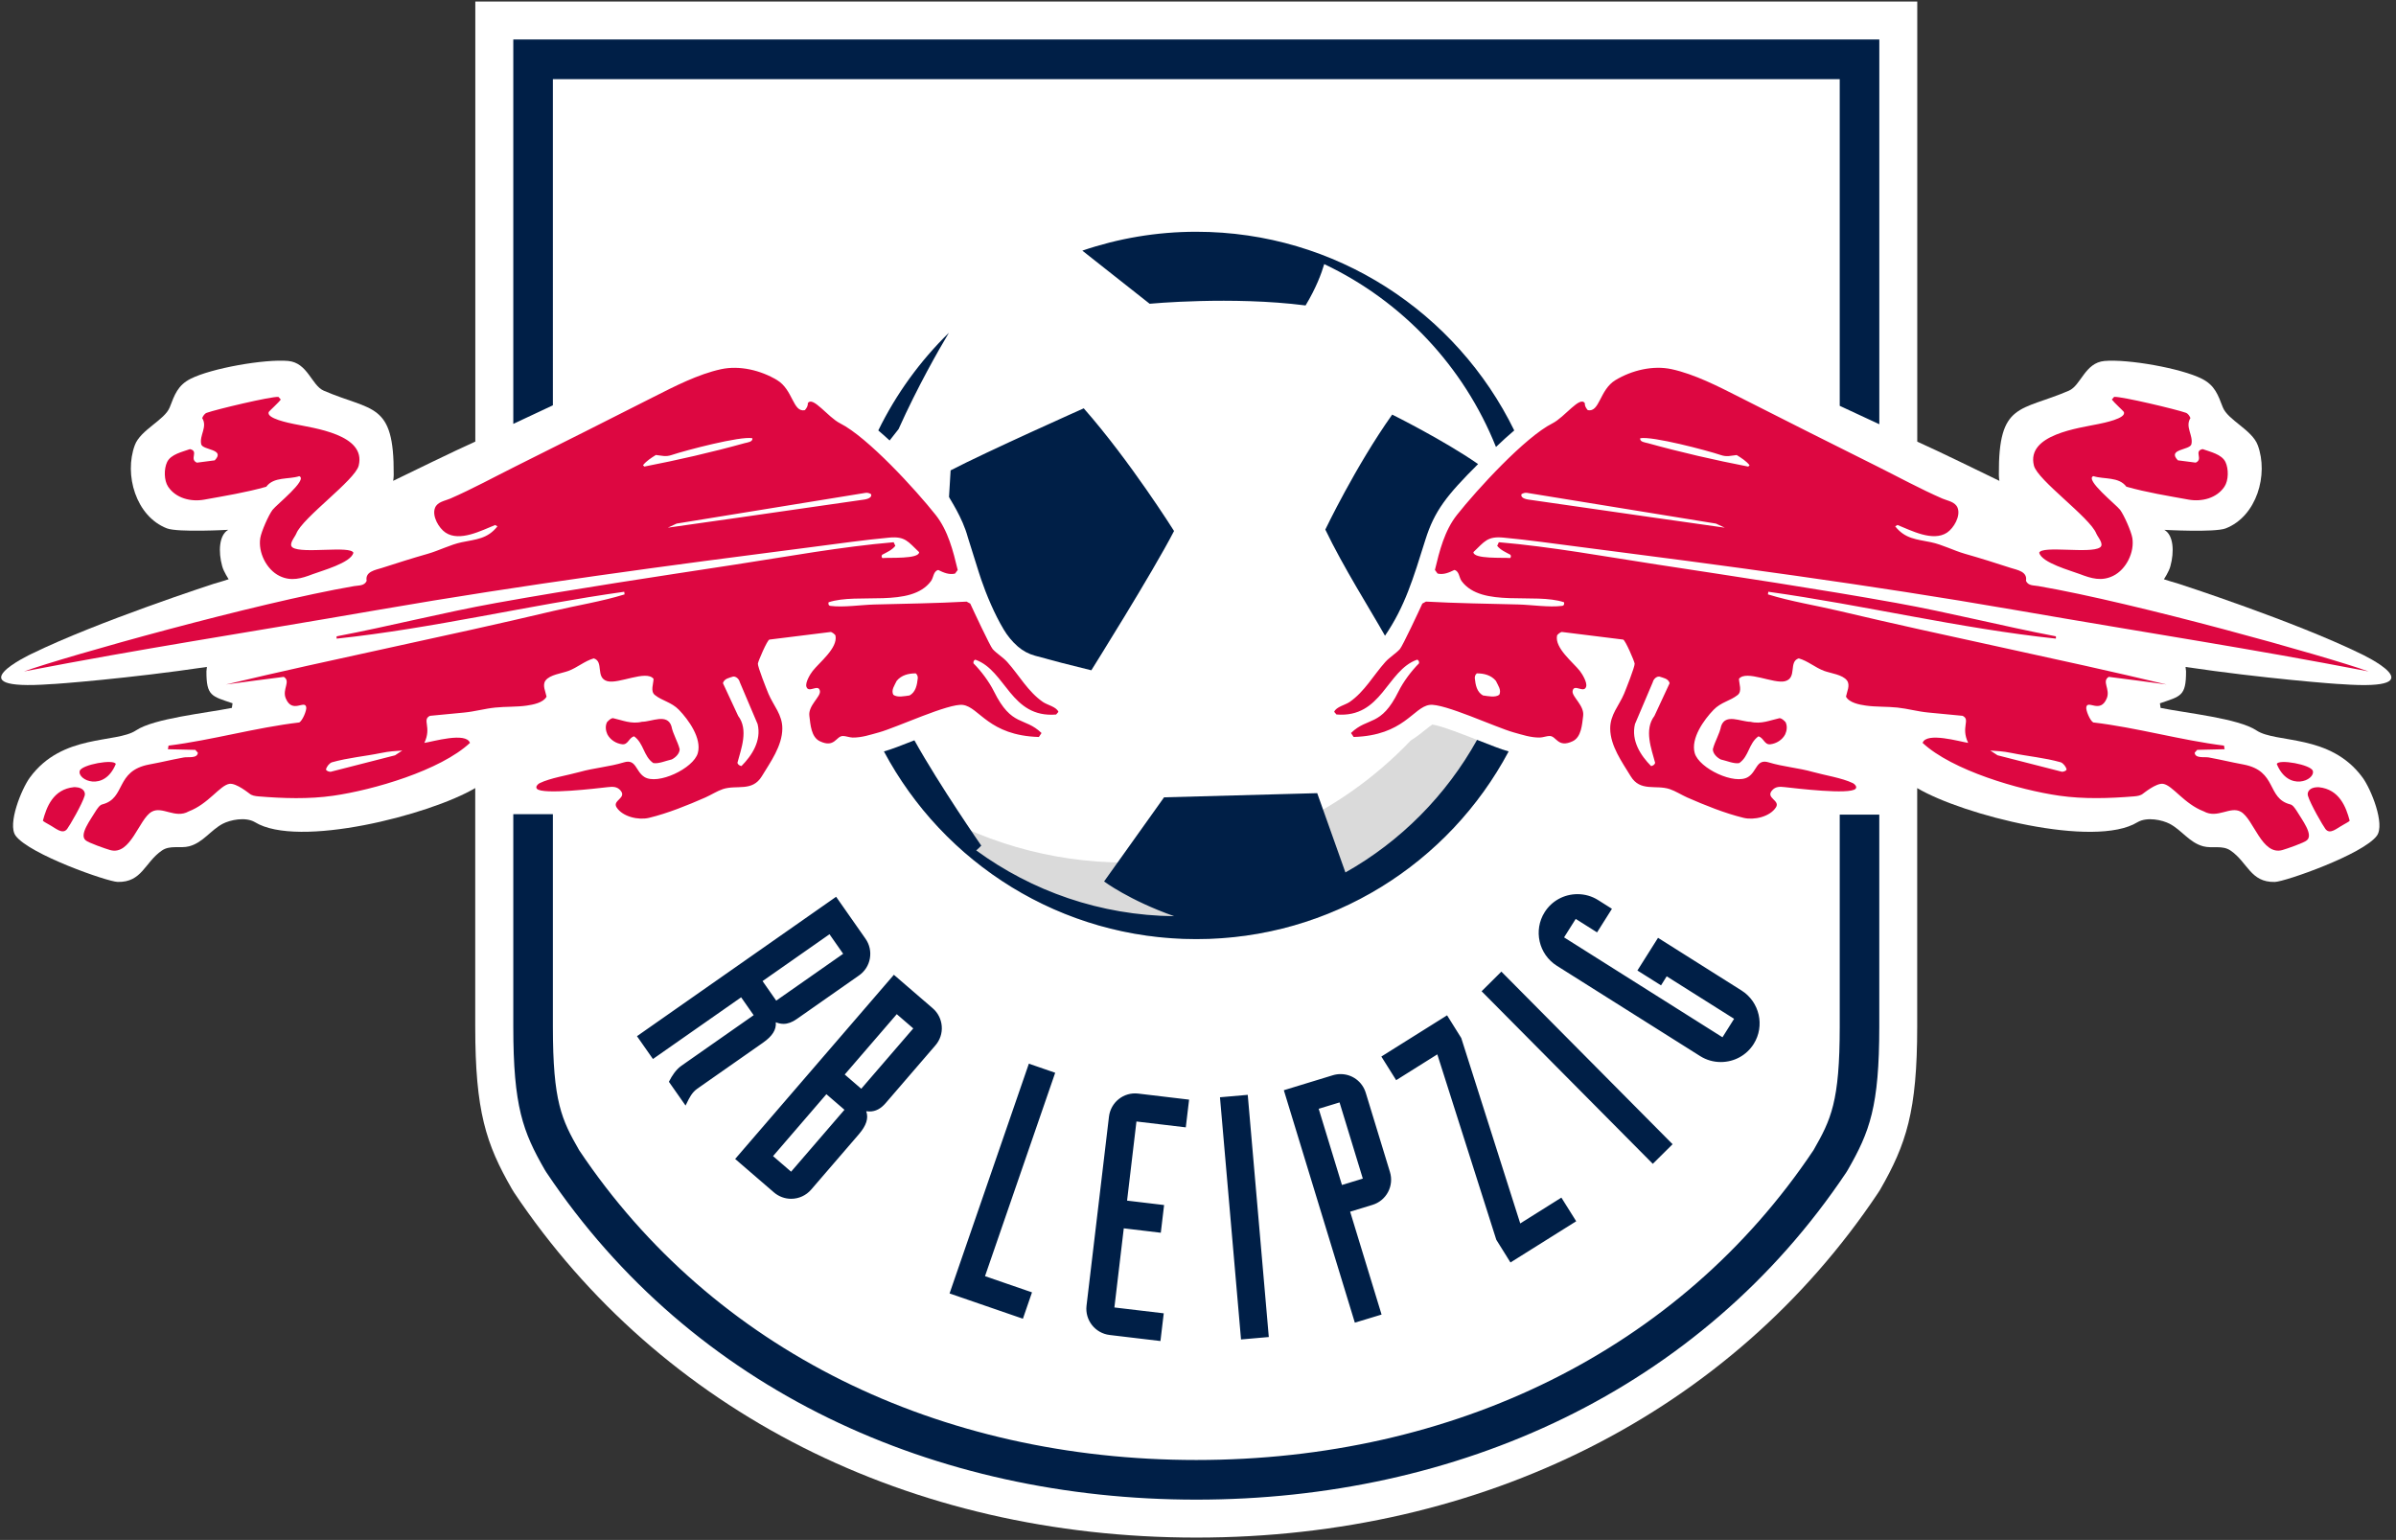 <?xml version="1.0" encoding="UTF-8"?><svg id="Layer_2" xmlns="http://www.w3.org/2000/svg" xmlns:xlink="http://www.w3.org/1999/xlink" viewBox="0 0 748.73 481.27"><rect x="0" y="0" width="748.73" height="481.27" fill="#333333" stroke="none"/><defs><style>.cls-1{fill:none;}.cls-2{fill:#fff;}.cls-3{fill:#dd0741;}.cls-4{fill:#001f47;}.cls-5{fill:#dadada;}.cls-6{clip-path:url(#clippath);}</style><clipPath id="clippath"><rect class="cls-1" width="747.67" height="481"/></clipPath></defs><g class="cls-6"><path class="cls-2" d="M737.79,204.35c-20.78-10.17-56.92-21.89-56.92-21.89-1.55-.41-4.67-1.43-4.67-1.43,0,0,1.58-2.34,2.03-4.09,1.25-4.49,1-9.72-1.9-11.35,0,0,15.77.87,19.19-.46,9.7-3.78,13.42-16.79,10.01-26-1.78-4.82-9.37-7.84-10.93-11.87-1.48-3.82-2.45-6.82-6.51-8.88-6.55-3.31-23.14-6.21-30.44-5.57-6.16.54-7.34,7.65-11.15,9.29-15.23,6.56-22.02,3.48-21.87,26.21,0,0,0,1.07.17,1.97-5.51-2.67-19.29-9.42-25.67-12.26V.47H148.53v137.54c-6.38,2.84-20.16,9.59-25.67,12.26.17-.9.17-1.97.17-1.97.15-22.73-6.65-19.65-21.87-26.21-3.8-1.64-4.99-8.75-11.15-9.29-7.3-.63-23.88,2.26-30.44,5.57-4.06,2.06-5.03,5.06-6.51,8.88-1.55,4.03-9.15,7.05-10.93,11.87-3.41,9.21.31,22.22,10.01,26,3.42,1.33,19.19.46,19.19.46-2.9,1.63-3.15,6.87-1.9,11.35.45,1.74,2.03,4.09,2.03,4.09,0,0-3.13,1.03-4.67,1.43,0,0-36.14,11.73-56.93,21.89,0,0-24.92,11.71,5.98,9.47,1.5,0,24.66-1.79,48.82-5.38l-.15,1.36c-.03,7.81,1.67,7.77,8.16,10l-.21,1.44c-8.14,1.65-24.32,3.26-29.95,7.03-6.17,4.13-23.03.93-33.15,14.71-2.66,3.62-7.09,14.61-4.49,18.19,4.27,5.84,28.71,14.39,31.9,14.46,7.64.17,8.42-6.09,13.81-9.8,2.59-1.79,5.69-.59,8.56-1.34,4.32-1.15,6.72-5.08,10.52-7.06,2.22-1.14,6.98-2.24,10.01-.47,13.42,8.26,54.56-2.22,68.84-10.66v74.53c0,26.53,3.37,36.68,11.43,50.71l.67,1.1c45.85,68.57,123.56,107.89,213.2,107.9,89.65,0,167.28-39.22,212.99-107.59l.69-1.07c8.2-14.28,11.62-24.53,11.62-51.05v-74.52c14.28,8.44,55.42,18.92,68.84,10.66,3.03-1.77,7.79-.67,10.01.47,3.8,1.97,6.2,5.91,10.53,7.06,2.87.76,5.97-.45,8.56,1.34,5.39,3.7,6.18,9.96,13.81,9.8,3.19-.07,27.63-8.62,31.9-14.46,2.61-3.58-1.82-14.58-4.49-18.19-10.11-13.77-26.98-10.58-33.15-14.71-5.63-3.76-21.81-5.38-29.95-7.03l-.21-1.44c6.49-2.24,8.19-2.19,8.16-10l-.15-1.36c24.16,3.59,47.32,5.38,48.82,5.38,30.93,2.24,6-9.47,6-9.47h0Z"/></g><path class="cls-5" d="M351.85,269.57c-23.97,0-46.32-6.89-65.23-18.75,20.23,25.96,51.76,42.67,87.22,42.67,42.29,0,79.02-23.76,97.6-58.65l-.13-.04c-2.18-.6-5.43-1.88-9.19-3.36-4.22-1.66-11.91-4.69-14.53-5-.5.29-1.43,1.04-2.13,1.61-1.22.99-2.74,2.19-4.62,3.38-22.41,23.48-53.98,38.14-88.99,38.14h0Z"/><path class="cls-3" d="M695.11,152.11c1.33-1.97,1.35-5.61.32-7.74-1.19-2.44-4.83-3.17-7.13-4.02-2.88.62.32,3.14-2.16,4.23l-5.57-.72c-3.5-3.62,3.82-3.12,4.23-5.06.6-2.81-2.05-5.4-.31-8.16-.3-.67-.71-1.38-1.45-1.65-2.87-1.03-20.02-5.13-22.39-4.96l-.72.83c.69.95,3.58,3.58,3.71,3.82,1.14,2.07-6.56,3.55-7.84,3.82-6.16,1.3-22.64,3.28-20.22,13,1.13,4.58,17.51,16.21,19.5,21.25.43,1.09,2.57,3.36,1.14,4.34-3.01,2.05-18.17-.69-18.99,1.66.85,3.17,9.87,5.57,12.8,6.7,3.46,1.32,6.67,2.31,10.31.52,4.08-2,6.73-7.4,5.99-11.87-.35-2.05-2.56-7.07-3.82-8.77-1.19-1.58-11.15-9.47-8.36-10.53,3.36,1.07,7.95.11,10.32,3.3,6.27,1.78,12.98,2.87,19.4,4.03,4.12.75,8.81-.4,11.24-4.02h0ZM557.86,229.5c.52-1.14.73-2.58.11-3.82-.52-.51-1.03-1.13-1.86-1.24-2.89.63-5.78,1.96-9.08,1.14-3.01,0-7.85-2.69-9.19,1.34-.52,2.58-1.97,4.75-2.59,7.23,0,1.34,1.24,2.58,2.47,3.2,1.86.41,4.13,1.44,5.78,1.13,3.1-2.17,2.89-6.09,5.98-8.35,1.66.41,1.86,2.69,3.72,2.48,1.88-.22,3.74-1.35,4.66-3.11h0ZM633.1,181.52c.53-2.92-2.76-3.39-4.75-4.03-4.77-1.55-9.51-3.05-14.33-4.42-3.53-1.01-7.09-2.89-10.64-3.62-4.48-.93-8.02-1.02-11.15-4.96l.72-.42c4.24,1.69,11.05,5.33,15.49,2.38,2.1-1.41,4.3-5.17,3.3-7.73-.75-1.93-3.12-2.19-4.75-2.9-6.95-3.03-13.77-6.76-20.56-10.15-14.36-7.15-28.69-14.37-43-21.63-6.51-3.3-13.9-7.1-21.05-8.66-5.83-1.27-12.46.34-17.54,3.4-5.03,3.03-4.91,10.16-8.67,9.4-.54-.6-.99-1.34-.93-2.17-1.52-2.41-6.27,4.36-10.11,6.29-8.58,4.31-23.63,20.77-29.82,28.59-3.91,4.93-5.47,11.24-6.91,17.23l.83,1.13c1.88.45,3.61-.32,5.26-1.13,1.56.4,1.42,2.37,2.27,3.5,6.26,8.43,22.89,3.53,31.99,6.6.13.56,0,1.06-.62,1.13-4.07.52-9.47-.33-13.65-.44-9.62-.25-19.25-.37-28.87-.9l-1.14.62c-.89,1.97-6.18,13.31-7.02,14.23-1.29,1.42-3.19,2.51-4.56,4.04-3.73,4.17-6.44,9.22-11.12,12.47-1.4.97-4.22,1.51-4.85,3.09l.72.83c14.22,1.16,15.66-13.76,25.18-17.12.52.1.72.66.61,1.14-2.36,2.36-4.91,5.76-6.39,8.76-5.56,11.26-9.52,7.83-14.86,13.01l.83,1.24c15.73-.46,18.6-9.31,23.73-10.02,4.38-.62,20.79,7.07,26.21,8.57,2.72.75,5.4,1.68,8.27,1.63.96-.02,2.25-.53,3.08-.49,2.11.07,2.52,3.82,7.13,1.65,2.77-1.31,2.95-5.26,3.3-7.95.42-3.23-3.59-5.99-3.3-7.74.4-2.48,3.51.84,4.22-1.34.43-1.31-1.18-3.95-1.96-4.95-2.07-2.65-7.92-7.18-7.12-11.04.08-.37,1.18-1.18,1.55-1.13l19.09,2.37c.66.08,3.57,6.85,3.61,7.53.05,1.03-2.73,8.01-3.3,9.39-1.6,3.79-4.38,6.55-4.34,10.94.05,5.38,3.68,10.39,6.4,14.85,3,4.95,7.81,2.59,12.18,4.02,1.79.6,3.72,1.83,5.48,2.62,5.54,2.42,11.75,4.94,17.63,6.37,3.22.78,8.21-.3,10.11-3.3,1.39-2.2-3.3-2.86-1.23-5.27,1.1-1.28,2.47-1.2,4.02-1.03,3.31.37,20.3,2.43,22.08.52.6-.64-.3-1.5-.82-1.76-3.43-1.65-8.72-2.45-12.49-3.5-4.55-1.29-9.27-1.61-13.83-3-3.88-1.19-3.63,2.78-6.4,4.54-4.17,2.67-15.36-2.65-16.72-7.44-1.3-4.6,2.89-10.42,5.88-13.51,2.35-2.44,5.22-2.79,7.54-4.65,1.47-1.18.42-3.51.41-5.05,2.29-2.87,10.91,1.7,14.44.73,3.82-1.06.97-6.12,4.24-7.12,2.88.81,5.14,2.89,7.95,3.92,2.08.76,5.75,1.15,7.12,2.99,1.09,1.47-.03,3.5-.31,5.05,1.01,1.91,4.22,2.51,6.19,2.79,3.18.46,6.63.27,9.87.62,3.22.34,6.46,1.26,9.63,1.55l10.74,1.03c2.59,1.24-.63,3.46,1.75,8.46-2.55-.37-13.04-3.5-14.24,0,9.26,8.63,30.27,14.73,42.72,16.51,7.62,1.09,15.68.84,23.32.21,1.15-.09,2.17-.28,2.86-.88.02.05,4.09-3.39,6.28-3.04,2.99.5,6.48,6.23,12.7,8.61,4.24,2.39,8.26-1.75,11.56.11,4.04,2.28,6.56,13.78,12.99,11.97,1.3-.37,6.89-2.3,7.65-3.05,2.12-1.74-1.46-6.32-3.3-9.38-.66-.94-1.11-1.64-1.89-1.84-7.48-1.91-3.95-10.44-14.64-12.47-4.81-.9-6-1.3-10.83-2.2-1.3-.25-4.25.4-4.4-1.47-.03,0,.8-.9.8-.9l8.56-.2-.2-1.13c-13.71-1.72-27.15-5.62-40.86-7.24-1.03-.6-2.33-3.77-2.17-4.74.41-2.5,4.36,2.15,6.4-2.79,1.19-2.86-1.67-5.31.62-6.71,6.02.77,12.04,1.53,18.06,2.38-34.03-8.12-68.36-14.93-102.38-23-7.37-1.75-14.92-2.91-22.18-5.16l.11-.82c30.02,4.2,59.74,11.45,89.88,14.65v-.72c-16.67-3.18-33.16-7.42-49.85-10.43-24.87-4.47-49.94-8.2-74.92-12.03-16.3-2.5-32.87-5.54-49.31-6.95l-.52,1.13c1.1,1.35,2.64,1.98,4.13,2.79.21.33.23.77-.1,1.03-2.1-.22-11.45.38-11.46-1.85,3.48-3.3,4.33-5.02,9.38-4.54,7.87.73,15.8,1.89,23.64,2.88,45.15,5.79,90.63,11.84,135.49,19.61,47.31,8.19,72.34,11.85,111.22,19.33-13.21-4.74-72.77-21.43-103.18-26.67-1.39-.26-3.2-.03-3.88-1.65h0ZM621.95,234.56c2.37.2,3.65.15,6.75.78,5.06,1.04,10.11,1.44,15.26,2.89.83.31,1.73,1.48,1.83,2.3-.31.52-1.05.66-1.46.66l-20.12-5.15-2.26-1.48h0ZM510.91,226.3l5.57-13.1c.21-.93,1.14-1.86,2.07-1.75,1.24.41,2.79.62,3.2,2.06l-4.75,10.22c-3.31,4.34-.93,10.32.21,14.65-.11.62-.73.94-1.25,1.04-3.29-3.32-6.29-7.96-5.05-13.12h0ZM468.51,217.13c-1.27.95-3.5.42-5.09.21-1.92-1.06-2.34-3.28-2.56-5.41,0-.52.11-1.06.64-1.49,2.23,0,4.46.54,5.95,2.34.64,1.38,1.81,2.86,1.06,4.35ZM536.21,163.63l2.77,1.28s-40.85-5.78-60.57-8.67c-.83-.1-3.39-.35-2.96-1.8.51-.31,1.13-.52,1.75-.41l59.01,9.6ZM546.73,145.4l-.42.42c-10.43-2.02-21.14-4.48-31.37-7.32-.79-.22-2.61-.37-2.38-1.54,3.75-.72,20.88,3.8,25.18,5.25,1.91.65,3.04.2,4.96,0,1.46.91,2.94,1.83,4.03,3.19h0ZM189.69,225.68c-.62,1.24-.41,2.69.11,3.82.92,1.75,2.78,2.89,4.64,3.1,1.86.21,2.06-2.07,3.72-2.48,3.09,2.27,2.89,6.19,5.98,8.35,1.65.31,3.92-.72,5.78-1.13,1.23-.62,2.47-1.86,2.47-3.2-.62-2.47-2.07-4.64-2.59-7.23-1.33-4.03-6.18-1.34-9.19-1.34-3.3.82-6.18-.51-9.08-1.14-.81.11-1.32.74-1.84,1.25h0ZM330.03,223.3l.72-.83c-.62-1.59-3.44-2.12-4.85-3.09-4.68-3.24-7.39-8.3-11.12-12.47-1.37-1.53-3.28-2.62-4.56-4.04-.84-.93-6.12-12.26-7.02-14.23l-1.14-.62c-9.61.53-19.25.64-28.87.9-4.17.11-9.57.96-13.65.44-.62-.07-.76-.57-.62-1.13,9.1-3.07,25.73,1.83,31.99-6.6.86-1.14.72-3.11,2.28-3.5,1.65.81,3.38,1.58,5.26,1.13l.83-1.13c-1.44-5.99-3.01-12.3-6.91-17.23-6.19-7.82-21.25-24.27-29.82-28.59-3.85-1.93-8.59-8.7-10.11-6.29.07.83-.39,1.57-.93,2.17-3.76.76-3.65-6.36-8.67-9.4-5.08-3.06-11.71-4.67-17.54-3.4-7.15,1.56-14.55,5.37-21.05,8.66-14.31,7.26-28.64,14.48-43,21.63-6.79,3.39-13.61,7.12-20.56,10.15-1.63.71-4,.97-4.75,2.9-1,2.56,1.2,6.33,3.3,7.73,4.44,2.95,11.25-.69,15.49-2.38l.72.42c-3.13,3.94-6.67,4.03-11.15,4.96-3.55.74-7.1,2.61-10.64,3.62-4.82,1.37-9.56,2.88-14.33,4.42-2,.64-5.29,1.11-4.75,4.03-.69,1.62-2.49,1.39-3.91,1.64-30.41,5.23-89.97,21.93-103.18,26.67,38.88-7.48,63.91-11.14,111.22-19.33,44.86-7.77,90.33-13.82,135.49-19.61,7.85-1,15.77-2.16,23.64-2.88,5.06-.47,5.9,1.25,9.38,4.54-.01,2.23-9.36,1.63-11.46,1.85-.33-.26-.31-.7-.1-1.03,1.49-.8,3.03-1.43,4.13-2.79l-.52-1.13c-16.44,1.4-33.01,4.45-49.31,6.95-24.99,3.83-50.05,7.56-74.92,12.03-16.69,3.01-33.18,7.25-49.85,10.43v.72c30.14-3.2,59.86-10.44,89.88-14.65l.11.82c-7.26,2.25-14.81,3.41-22.18,5.16-34.02,8.08-68.35,14.88-102.38,23,6.02-.85,12.04-1.6,18.06-2.38,2.29,1.4-.57,3.85.62,6.71,2.04,4.94,5.99.29,6.4,2.79.16.97-1.14,4.14-2.17,4.74-13.71,1.62-27.15,5.51-40.86,7.24l-.2,1.13,8.56.2s.83.9.8.9c-.15,1.87-3.1,1.22-4.4,1.47-4.83.9-6.01,1.3-10.83,2.2-10.69,2.03-7.16,10.56-14.64,12.47-.77.2-1.23.9-1.89,1.84-1.83,3.05-5.42,7.64-3.3,9.38.77.75,6.35,2.68,7.65,3.05,6.44,1.81,8.96-9.69,12.99-11.97,3.3-1.86,7.32,2.28,11.56-.11,6.22-2.38,9.71-8.11,12.7-8.61,2.19-.35,6.27,3.09,6.29,3.04.69.6,1.71.79,2.86.88,7.64.63,15.71.89,23.32-.21,12.45-1.78,33.46-7.87,42.72-16.51-1.21-3.5-11.69-.37-14.25,0,2.38-5-.83-7.22,1.75-8.46l10.74-1.03c3.17-.3,6.41-1.22,9.63-1.55,3.24-.34,6.7-.16,9.87-.62,1.97-.29,5.18-.88,6.19-2.79-.28-1.55-1.4-3.59-.31-5.05,1.37-1.83,5.04-2.22,7.12-2.99,2.81-1.03,5.07-3.1,7.95-3.92,3.26.99.41,6.05,4.24,7.12,3.53.97,12.15-3.6,14.44-.73-.01,1.54-1.06,3.88.41,5.05,2.31,1.86,5.18,2.21,7.54,4.65,2.99,3.1,7.18,8.92,5.88,13.51-1.35,4.79-12.55,10.11-16.72,7.44-2.76-1.76-2.52-5.73-6.4-4.54-4.56,1.39-9.28,1.71-13.83,3-3.77,1.05-9.07,1.84-12.49,3.5-.52.26-1.42,1.12-.82,1.76,1.77,1.92,18.77-.15,22.08-.52,1.55-.17,2.93-.25,4.02,1.03,2.07,2.41-2.62,3.07-1.23,5.27,1.9,2.99,6.89,4.07,10.11,3.3,5.88-1.42,12.09-3.94,17.63-6.37,1.76-.78,3.69-2.02,5.48-2.62,4.36-1.43,9.17.93,12.18-4.02,2.72-4.46,6.35-9.47,6.4-14.85.05-4.39-2.74-7.15-4.34-10.94-.57-1.38-3.35-8.36-3.3-9.39.04-.68,2.95-7.45,3.61-7.53l19.09-2.37c.37-.05,1.47.76,1.55,1.13.8,3.86-5.05,8.39-7.12,11.04-.78.99-2.39,3.64-1.96,4.95.71,2.18,3.82-1.13,4.22,1.34.3,1.76-3.71,4.51-3.3,7.74.34,2.69.53,6.64,3.3,7.95,4.61,2.18,5.02-1.58,7.13-1.65.82-.04,2.12.47,3.08.49,2.87.04,5.55-.89,8.27-1.63,5.42-1.49,21.83-9.18,26.21-8.57,5.13.71,8,9.56,23.73,10.02l.83-1.24c-5.35-5.17-9.3-1.75-14.87-13.01-1.48-3-4.03-6.4-6.39-8.76-.11-.48.09-1.04.61-1.14,9.55,3.38,10.99,18.29,25.21,17.13h0ZM125.71,234.56l-2.26,1.49-20.12,5.15c-.41,0-1.15-.15-1.46-.66.1-.83,1-1.99,1.83-2.3,5.15-1.45,10.21-1.86,15.26-2.89,3.1-.64,4.38-.59,6.75-.79h0ZM236.75,226.3c1.24,5.17-1.76,9.8-5.05,13.11-.52-.1-1.14-.42-1.25-1.04,1.14-4.33,3.52-10.31.21-14.65l-4.75-10.22c.42-1.44,1.97-1.65,3.2-2.06.94-.1,1.86.82,2.07,1.75l5.57,13.11h0ZM235.1,136.95c.23,1.17-1.59,1.33-2.38,1.54-10.23,2.84-20.94,5.3-31.37,7.32l-.42-.42c1.09-1.36,2.57-2.28,4.02-3.2,1.92.2,3.05.65,4.96,0,4.31-1.44,21.44-5.96,25.19-5.24h0ZM269.25,156.24c-19.72,2.89-60.57,8.67-60.57,8.67l2.77-1.28,59.01-9.6c.62-.11,1.24.1,1.75.41.43,1.44-2.13,1.7-2.96,1.8ZM286.8,211.93c-.22,2.13-.64,4.36-2.56,5.41-1.59.21-3.82.74-5.09-.21-.75-1.48.42-2.97,1.06-4.35,1.48-1.8,3.71-2.34,5.95-2.34.53.42.64.96.64,1.49h0ZM112.09,145.51c2.41-9.73-14.06-11.71-20.22-13-1.28-.27-8.98-1.75-7.84-3.82.13-.24,3.03-2.86,3.71-3.82l-.72-.83c-2.37-.18-19.52,3.93-22.39,4.96-.74.27-1.14.98-1.45,1.65,1.74,2.76-.91,5.35-.31,8.16.41,1.94,7.73,1.44,4.23,5.06l-5.57.72c-2.49-1.09.72-3.6-2.17-4.23-2.3.85-5.94,1.57-7.13,4.02-1.03,2.13-1.01,5.76.32,7.74,2.43,3.62,7.12,4.77,11.25,4.03,6.42-1.16,13.12-2.25,19.4-4.03,2.37-3.19,6.95-2.23,10.32-3.3,2.8,1.06-7.17,8.95-8.36,10.53-1.26,1.69-3.47,6.71-3.82,8.77-.74,4.48,1.92,9.87,5.99,11.87,3.64,1.79,6.86.8,10.31-.52,2.93-1.12,11.95-3.53,12.8-6.7-.82-2.35-15.98.39-18.99-1.66-1.43-.97.71-3.25,1.13-4.34,2-5.05,18.38-16.69,19.51-21.26ZM36.18,238.77c-.52-1.63-10.7.18-11.26,2.15-.82,2.89,7.64,6.69,11.26-2.15ZM13.4,256.48c.21.32,1.4.9,1.93,1.23,2.16,1.16,4.21,3.22,5.65,1.36.75-.95,4.74-7.82,5.48-10.42.31-1.05-.4-2.54-2.89-2.64h-.5c-6.48.65-8.54,6.24-9.67,10.47ZM722.74,240.92c-.57-1.97-10.75-3.78-11.26-2.15,3.62,8.84,12.08,5.04,11.26,2.15ZM721.2,248.66c.75,2.59,4.74,9.47,5.48,10.42,1.44,1.86,3.49-.2,5.65-1.36.53-.33,1.72-.91,1.93-1.23-1.13-4.23-3.19-9.82-9.67-10.47h-.5c-2.49.09-3.19,1.59-2.89,2.64Z"/><path class="cls-4" d="M587.26,320.83v-66.25h-12.36v66.25c0,23.53-2.73,29.07-8.2,38.63-41.86,62.6-112.63,96.82-192.87,96.82s-151-34.22-192.85-96.82c-5.48-9.56-8.21-15.1-8.21-38.63v-66.38h-12.37v66.38c0,25.01,3,32.86,9.86,44.8l.45.72c45.73,68.4,121.67,102.32,203.13,102.32s157.4-33.92,203.14-102.32l.44-.72c6.84-11.93,9.84-19.78,9.84-44.8h0ZM280.79,134.11c5.95-13.25,12.43-24.59,15.74-30.12-8.99,8.8-16.49,19.11-22.07,30.53,1.17,1,2.35,2.04,3.54,3.14.92-1.18,1.84-2.37,2.79-3.55ZM472.01,394.55l20.54-12.88-4.63-7.39-12.86,8.07-18.43-57.95-4.43-7.09-20.54,12.88,4.63,7.39,12.86-8.07,18.43,57.94,4.43,7.1ZM461.89,145.03c-10.8-7.5-26.84-15.46-26.84-15.46-11.41,16.07-20.9,35.93-20.9,35.93,5.62,11.74,14.03,24.99,18.65,33.18,6.22-9.12,8.77-17.72,12.64-30.05,2.82-8.96,6.61-13.8,16.45-23.6h0ZM366.88,165.95s-13.79-21.96-28.22-38.34c0,0-30.4,13.56-41.6,19.39l-.5,8.3c.17.56,4.19,6.34,5.88,12.62l3.41,10.87c.4,1.23.77,2.34.77,2.34.76,2.23,1.81,5,3.08,7.86,1.15,2.6,2.48,5.29,3.95,7.74,1.17,1.96,2.62,3.75,4.34,5.25.05.04.09.08.14.12,1.53,1.33,3.34,2.28,5.3,2.82,5.26,1.46,11.17,3.01,17.6,4.56,0,0,19.18-30.59,25.85-43.53ZM373.83,72.43c-12.46,0-24.43,2.09-35.61,5.9l21.03,16.6s25.67-2.43,48.73.53c3.29-5.45,4.99-10.04,5.83-12.92,24.36,11.53,43.63,32,53.67,57.15,1.9-1.83,3.82-3.57,5.71-5.17-17.96-36.76-55.7-62.09-99.36-62.09h0ZM516.49,363.72l6.18-6.13-53.17-53.6-.33-.34-6.18,6.14,53.17,53.6.33.33ZM520.83,305.12l21.06,13.28-3.63,5.77-49.5-31.22,3.64-5.77,6.67,4.21,4.65-7.37-4.31-2.72c-1.93-1.22-4.16-1.86-6.44-1.86-4.22,0-8.06,2.11-10.28,5.64-3.56,5.65-1.86,13.15,3.79,16.73l44.8,28.24c1.93,1.22,4.16,1.86,6.44,1.86,4.22,0,8.06-2.11,10.29-5.64,3.56-5.65,1.85-13.16-3.81-16.73l-26.08-16.45-6.44,10.21,7.38,4.65,1.77-2.83h0ZM431.73,410.83l-9.82-32.15,6.97-2.13c2.09-.63,3.85-2.08,4.87-4.01,1.03-1.93,1.24-4.2.59-6.29l-7.55-24.72c-1.07-3.5-4.23-5.85-7.87-5.85-.82,0-1.63.12-2.42.36l-15.31,4.68,22.05,72.19.14.45,8.35-2.53h0ZM419.35,370.33l-7.27-23.81,6.52-1.99,7.27,23.81-6.52,1.99ZM396.49,417.85l-6.58-75.69-8.68.76,6.58,75.69,8.68-.76ZM363.66,410.44l-15.42-1.83,2.93-24.73,11.57,1.38,1.03-8.66-11.57-1.38,2.93-24.73,15.42,1.83,1.03-8.66-15.89-1.89c-4.59-.55-8.62,2.75-9.15,7.22l-7.01,59.06c-.54,4.51,2.7,8.62,7.21,9.16l15.89,1.89,1.03-8.66h0ZM373.83,293.49c42.29,0,79.02-23.76,97.6-58.65l-.13-.04c-2.18-.6-5.43-1.88-9.19-3.36-.17-.07-.37-.14-.54-.21-9.64,17.31-23.87,31.72-41.14,41.43l-8.81-24.78-47.86,1.3-18.74,26.29s7.84,5.89,21.9,10.86c-23.14-.24-44.47-7.86-61.86-20.56.57-.49,1.13-1,1.58-1.5,0,0-12.97-18.67-20.9-32.91-.06.03-.14.06-.2.08-3.76,1.48-7.01,2.76-9.19,3.36l-.13.04c18.59,34.89,55.32,58.65,97.61,58.65h0ZM322.49,403.89l-14.68-5.06,21.93-63.57-8.23-2.84-24.78,71.81,22.92,7.9,2.84-8.24ZM270.69,347.29c.37.05.7.07,1.03.07,1.9,0,3.52-.84,5.08-2.66l15.5-17.99c1.44-1.65,2.16-3.81,1.99-5.99-.16-2.18-1.18-4.21-2.84-5.63l-12.12-10.45-49.6,57.56,12.12,10.45c1.5,1.29,3.41,2,5.38,2,2.4,0,4.68-1.05,6.25-2.87l14.89-17.28c2.35-2.74,3.1-5.01,2.32-7.21h0ZM263.89,346.83l-.21.24-16.47,19.11-5.64-4.87,16.67-19.35,5.65,4.87ZM269.13,340.26l-5.16-4.45,16.26-18.86,5.16,4.45-16.26,18.86h0ZM231.6,311.68l3.91,5.59-22.6,15.82c-1.72,1.21-2.99,3.24-3.75,4.74l-.13.26,5.2,7.42.36-.72c.85-1.74,1.65-3.39,3.32-4.56l20.49-14.34c2.97-2.08,4.24-4.09,4.03-6.41.71.28,1.51.5,2.41.5,1.33,0,2.69-.49,4.14-1.51l19.45-13.62c1.8-1.25,3.03-3.16,3.4-5.32.38-2.16-.1-4.35-1.37-6.16l-9.18-13.11-62.23,43.57,4.99,7.13,27.56-19.28h0ZM238.29,306.61l.26-.18,20.66-14.46,4.27,6.11-.26.18-20.66,14.46-4.27-6.11ZM574.9,126.83l12.37,5.75V12.34H160.4v120.13l12.37-5.8V24.73h402.13v102.1h0Z"/></svg>